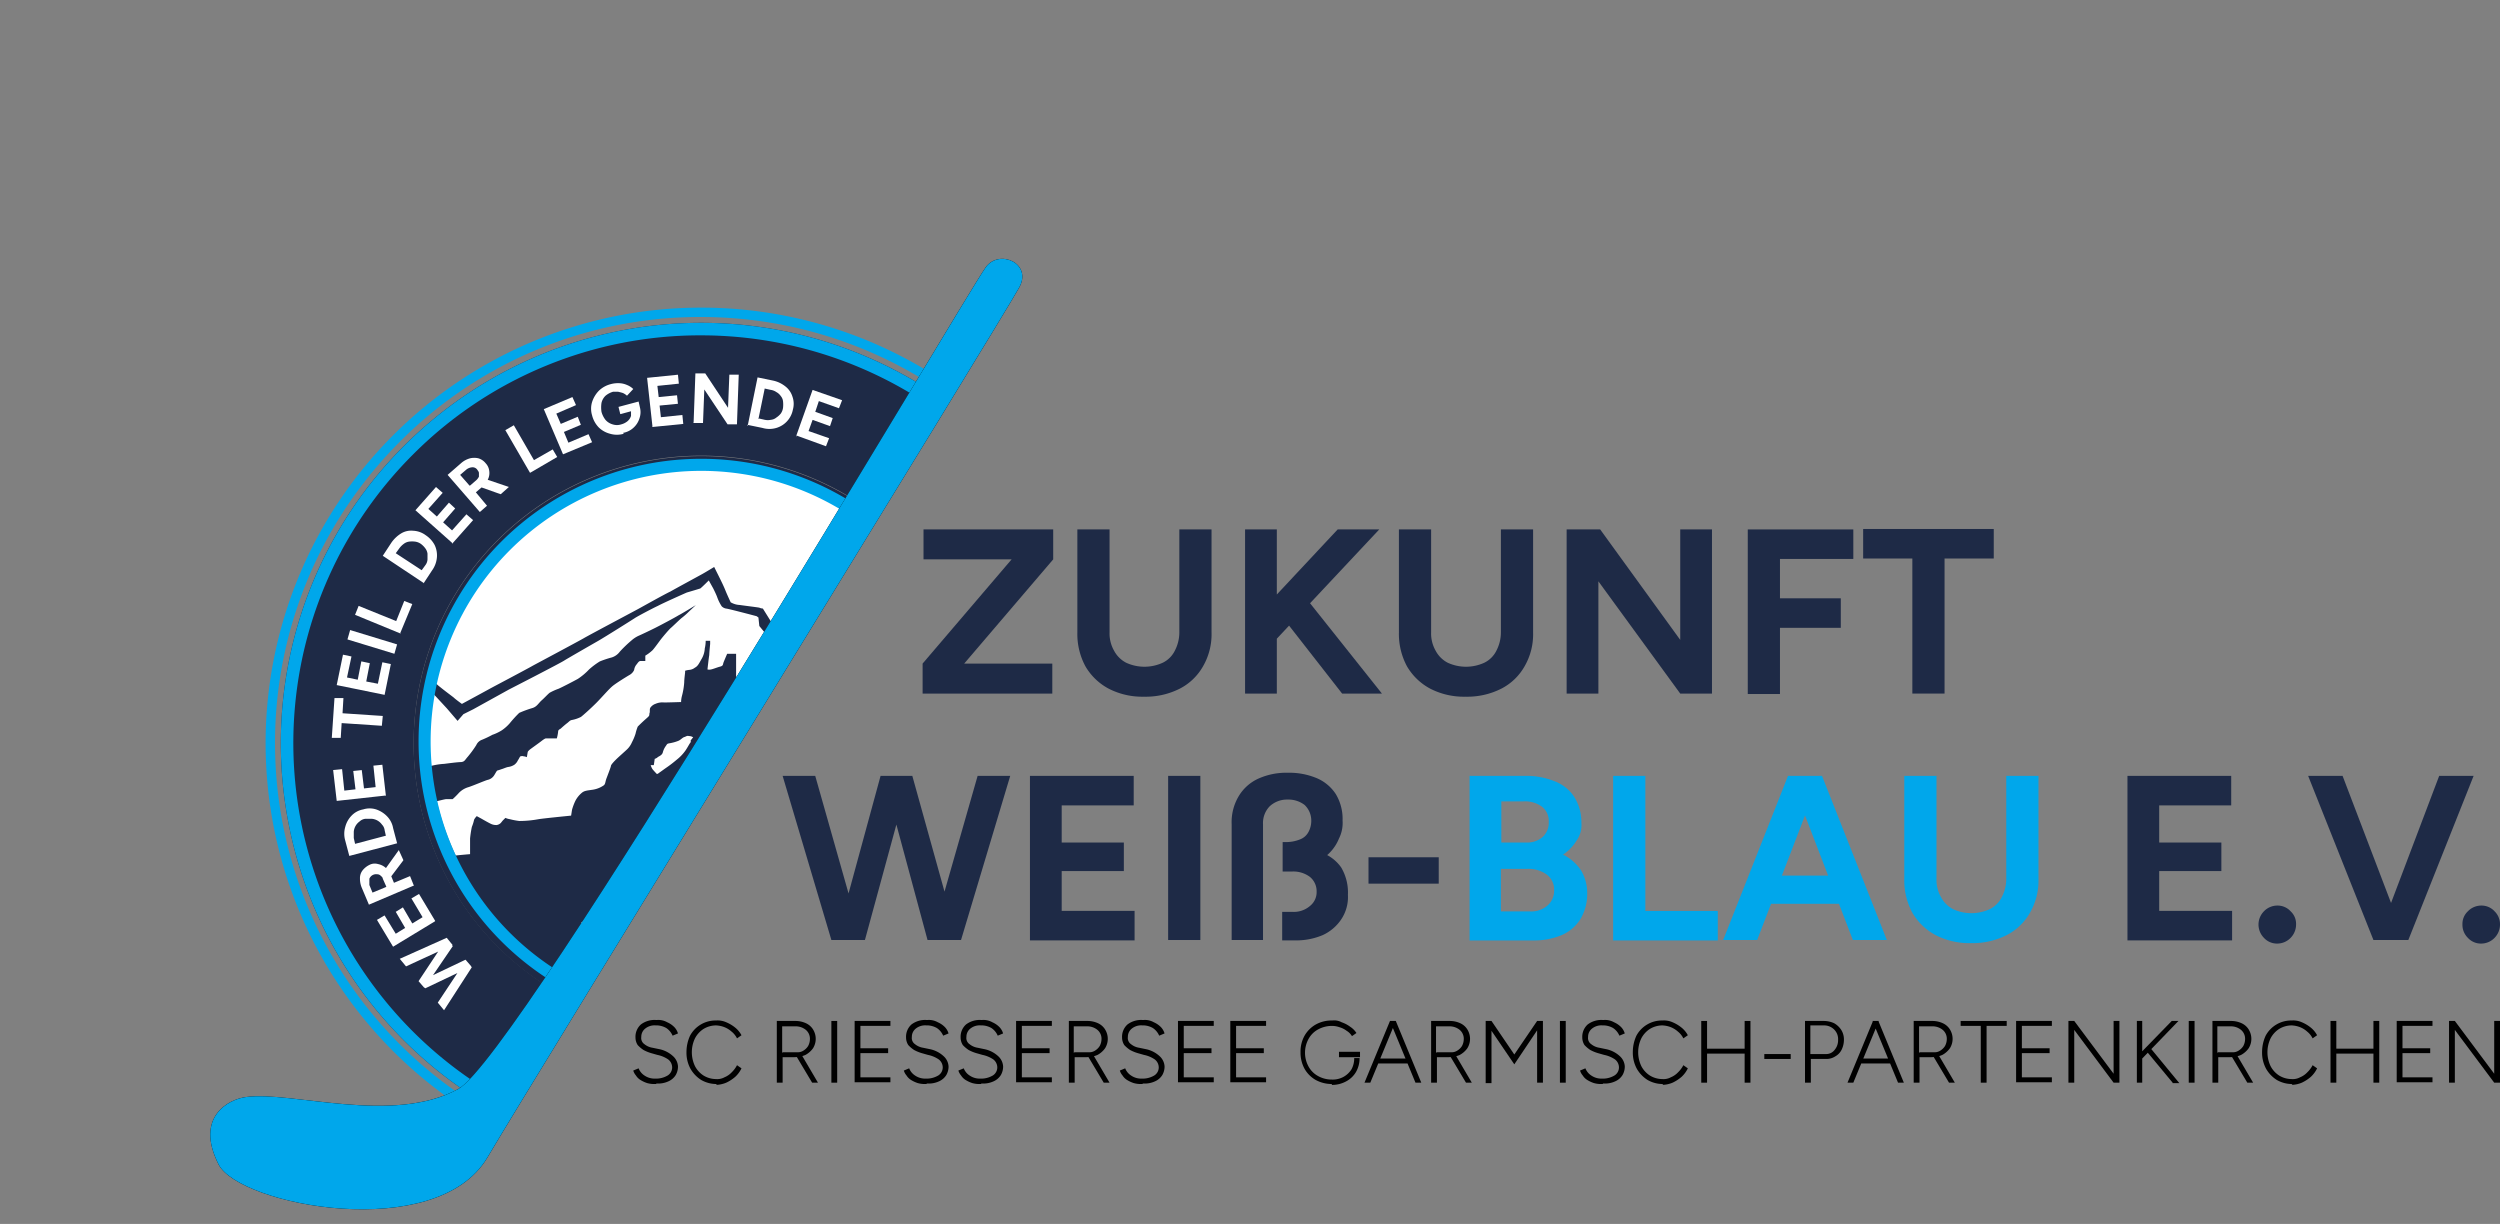 <svg xmlns="http://www.w3.org/2000/svg" xmlns:xlink="http://www.w3.org/1999/xlink" width="191.682" height="93.842" viewBox="0 0 191.682 93.842">
  <rect x="0" y="0" width="191.682" height="93.842" fill="#808080" stroke="none"/>
  <defs>
    <clipPath id="clip-path">
      <rect id="Rechteck_91" data-name="Rechteck 91" width="86.31" height="38.92" transform="matrix(0.528, -0.849, 0.849, 0.528, 0, 73.275)" fill="none"/>
    </clipPath>
  </defs>
  <g id="Logo-Zukunft-Weiß-Blau_Original" transform="translate(36.09 -118.519)">
    <g id="Gruppe_392" data-name="Gruppe 392" transform="translate(-36.09 118.519)" clip-path="url(#clip-path)">
      <g id="Gruppe_391" data-name="Gruppe 391" transform="translate(20.365 23.586)">
        <circle id="Ellipse_20" data-name="Ellipse 20" cx="20.746" cy="20.746" r="20.746" transform="translate(12.585 12.379)" fill="#fff"/>
        <path id="Pfad_1411" data-name="Pfad 1411" d="M56.7,188.02a32.664,32.664,0,1,1-23.112,9.567A32.445,32.445,0,0,1,56.7,188.02m0-.72a33.4,33.4,0,1,0,33.4,33.4,33.4,33.4,0,0,0-33.4-33.4Z" transform="translate(-23.3 -187.3)" fill="#00a7eb"/>
        <path id="Pfad_1412" data-name="Pfad 1412" d="M58.933,190.7a32.233,32.233,0,1,0,32.233,32.233A32.24,32.24,0,0,0,58.933,190.7h0Zm0,54.282a22.049,22.049,0,1,1,22.049-22.049A22.054,22.054,0,0,1,58.933,244.982Z" transform="translate(-25.534 -189.534)" fill="#1e2a46"/>
        <path id="Pfad_1413" data-name="Pfad 1413" d="M58.933,191.66a31.259,31.259,0,1,1-22.118,9.156,31.072,31.072,0,0,1,22.118-9.156m0-.96a32.233,32.233,0,1,0,32.233,32.233A32.24,32.24,0,0,0,58.933,190.7h0Z" transform="translate(-25.534 -189.534)" fill="#00a7eb"/>
        <path id="Pfad_1414" data-name="Pfad 1414" d="M99.092,238.16a21.465,21.465,0,0,1,.446,4.218L99.195,242l-.1-1.543s-.549-.926-.617-.994a3.994,3.994,0,0,1-.274-.446.941.941,0,0,0-.24.137c-.069.069-.343.24-.411.309a1.6,1.6,0,0,0-.171.343c0,.1-.069.617-.069.617l-.72.1-.069,2.092-.069.171a1.3,1.3,0,0,0-.171.274c-.034.1-.069.171,0,.274s.206.137.274.274c.069.1.24.274.24.411s-.137.274-.137.343.1.1.069.171q0,.069-.137.171c-.1.1-.171.24-.24.274h-.583a4.322,4.322,0,0,0-.514-.686,3.733,3.733,0,0,0-.789-.48,2.46,2.46,0,0,1-.48-.171.7.7,0,0,1-.171-.171v-.343a3.788,3.788,0,0,0-.446-.24,1.163,1.163,0,0,0-.48-.171.262.262,0,0,1-.171-.069v-.377c-.034,0-.48-.171-.48-.171v2.332s.514.446.686.617.343.274.343.343a.677.677,0,0,1,0,.377c-.034.171,0,.274-.1.377l-.171.171v.48c-.034,0-.034.1-.171.1s-1.3.069-1.3.069-.1-.857-.137-1.029c0-.206-.034-.343-.137-.411-.069-.1-.377-.652-.377-.652l-.137-.206h-.137a.874.874,0,0,0,.069.446c.1.24.274.583.343.72a1.121,1.121,0,0,1,.1.652,4.273,4.273,0,0,1-.274,1.2,6.547,6.547,0,0,1-.686,1.3,2.929,2.929,0,0,1-.514.446h-2.64a1.69,1.69,0,0,0-.137-.309.313.313,0,0,0-.274-.1.941.941,0,0,0-.411.069c-.1.034-.411.171-.549.24a.926.926,0,0,1-.411.034s-.274-.789-.274-.857.206-.309.206-.309.686-.343.857-.446a1.182,1.182,0,0,0,.411-.411,5.042,5.042,0,0,1,.446-.583,1.4,1.4,0,0,1,.24-.069l.686-.823.617-.652.1-.1s-.171-.72-.24-1.029c-.069-.343-.24-.926-.24-1.1s-.069-.48,0-.583a1.142,1.142,0,0,1,.206-.343,1.3,1.3,0,0,0,.343-.309,2.4,2.4,0,0,0,.137-.926,6.614,6.614,0,0,0-.034-.857,4.908,4.908,0,0,0-.171-.617.408.408,0,0,1-.069-.206l-.48.1a.422.422,0,0,0-.069.171v.377h.309s.069,0,.069.171a1.327,1.327,0,0,1-.1.549c-.1.309-.24.754-.274.892a1.808,1.808,0,0,1-.171.514c-.069.171-.137.309-.24.343s-.309.1-.446.137a.973.973,0,0,1-.446-.137A2.07,2.07,0,0,1,86.3,242a4.845,4.845,0,0,1-.137-.857s-.069-.583-.069-.72-.034-.343-.1-.343a1.344,1.344,0,0,1-.309-.137s-.069,0-.069-.171v-.48a1.672,1.672,0,0,0-.377-.274c-.206-.1-.514-.24-.514-.24s-.137-.652-.206-.857a3.458,3.458,0,0,0-.309-.617.273.273,0,0,0-.274-.206c-.1,0-.377-.069-.549-.069a.58.58,0,0,0-.309.069,1.492,1.492,0,0,0-.24.206c0,.034-.034.549-.034.549a8.122,8.122,0,0,1-.069,1.2c-.034.206,0,.343-.171.411a2.6,2.6,0,0,1-.377.137,3.181,3.181,0,0,1-.343.171h-.206s-.171-.686-.24-.994a11.135,11.135,0,0,1-.274-1.475v-1.646h-.686s-.206.48-.274.652,0,.274-.309.343c-.24.069-.48.171-.652.206a.581.581,0,0,1-.274,0s.1-.926.137-1.1c0-.171.069-.857.069-.857v-.24h-.343a2.591,2.591,0,0,1-.069.583,1.787,1.787,0,0,1-.274.857c-.171.309-.274.514-.48.617a.814.814,0,0,1-.411.171,1.4,1.4,0,0,0-.343.069v.1c0,.069-.069.549-.069.789a5.371,5.371,0,0,1-.171,1.029,1.98,1.98,0,0,0-.069.48s-.994.034-1.3.034a1.308,1.308,0,0,0-.652.1.811.811,0,0,0-.411.309c-.069.137,0,.309-.069.446,0,.171,0,.171-.274.411s-.549.514-.617.583a3.538,3.538,0,0,0-.171.549,3.889,3.889,0,0,1-.274.652,1.657,1.657,0,0,1-.343.514c-.171.171-.652.583-.892.823s-.377.411-.377.48-.24.686-.343.96-.069.446-.24.549a2.012,2.012,0,0,1-.789.309c-.446.069-.652.069-.857.24a1.973,1.973,0,0,0-.514.652,4.237,4.237,0,0,0-.24.652l-.069.446s-2.092.206-2.5.274a8.119,8.119,0,0,1-1.475.137,5.43,5.43,0,0,1-.72-.137,1.39,1.39,0,0,1-.343-.1l-.206.206-.137.171a.546.546,0,0,1-.343.171.954.954,0,0,1-.446-.1c-.274-.137-.686-.377-.686-.377l-.377-.206a1.093,1.093,0,0,0-.206.274,3.1,3.1,0,0,1-.171.549,8.01,8.01,0,0,0-.137.892v1.2s-1.2.1-1.337.137h-.137a19.727,19.727,0,0,1-1.406-4.149c.069,0,.171-.034.206-.034.137,0,.583-.137.823-.171h.514a6.229,6.229,0,0,0,.48-.48,1.671,1.671,0,0,1,.754-.446c.411-.137,1.2-.48,1.44-.549a.789.789,0,0,0,.48-.309c.1-.137.206-.377.274-.411a3.161,3.161,0,0,0,.309-.1c.137-.034.343-.137.514-.171a1.152,1.152,0,0,0,.48-.171.871.871,0,0,0,.274-.343c.1-.137.137-.274.206-.309.069,0,.1-.034.206,0a1,1,0,0,1,.274.069l.069-.411a.948.948,0,0,1,.206-.206c.137-.1.617-.446.754-.549s.343-.274.446-.274h.823a3.289,3.289,0,0,0,.1-.514c0-.137.1-.171.206-.24.069-.069.343-.309.48-.411s.206-.206.343-.24a2.544,2.544,0,0,0,.72-.24c.137-.1.72-.617,1.166-1.063s.994-1.1,1.3-1.337,1.029-.686,1.269-.823a.82.82,0,0,0,.343-.377.83.83,0,0,1,.206-.446c.1-.137.171-.24.274-.24h.377v-.412a3.167,3.167,0,0,0,.549-.411c.137-.137.549-.72.686-.892s.48-.583.686-.789c.206-.171.686-.652.857-.789a5.725,5.725,0,0,0,.583-.514l.514-.48s-1.063.652-1.337.789c-.274.171-1.372.754-1.783.96s-1.063.514-1.3.617a2.22,2.22,0,0,0-.514.343,9.634,9.634,0,0,0-.892.857,1.236,1.236,0,0,1-.617.446,7.292,7.292,0,0,0-.926.309,5.7,5.7,0,0,0-.823.617,4.731,4.731,0,0,1-.857.72c-.309.171-1.166.617-1.475.754a4.435,4.435,0,0,0-.686.309c-.171.137-.411.411-.652.617-.24.24-.343.446-.652.549a8.423,8.423,0,0,0-1.029.377,9,9,0,0,0-.72.789,3.205,3.205,0,0,1-.617.549,3.436,3.436,0,0,1-.72.343,7.852,7.852,0,0,1-.789.377.761.761,0,0,0-.446.411,8.033,8.033,0,0,1-.652.892c-.24.274-.24.377-.514.411-.274,0-.994.1-1.3.137a5,5,0,0,0-.754.1,2.623,2.623,0,0,0-.549.171h0q-.1-1.08-.1-2.16a19.437,19.437,0,0,1,.343-3.738l1.269,1.372.823.96.446-.514.754-.377L63.7,238.4s4.012-2.057,4.252-2.229c.274-.171,2.126-1.234,2.606-1.509s2.606-1.612,2.812-1.749,1.372-.754,1.749-.926c.377-.206,1.989-.926,2.229-1.029.24-.069.926-.274,1.029-.309.069-.034.652-.617.652-.617l.343.617s.24.48.309.686a3.162,3.162,0,0,0,.343.686.64.64,0,0,0,.343.171c.137,0,2.332.583,2.332.583l.137.1.069.652.309.377,1.509,1.852a5.211,5.211,0,0,1,.754.274c.069.069.171.069.206.171s.171.583.274.617a7.783,7.783,0,0,0,1.269,0h1.1l.514.549.96.069a3.549,3.549,0,0,1,.411.1c.069.034.72.377,1.063.549a13.69,13.69,0,0,1,1.372.789,1.5,1.5,0,0,1,.274.343,5.245,5.245,0,0,0,.446.446h.72l.069-.48.652-.48h.857l1.372-1.886,1.406.72.754.377v.24Zm-.206-.892h-.1c-.034-.034-.069-.034-.1-.069a5.6,5.6,0,0,1-1.063-.583c-.274-.171-1.1-.617-1.1-.617l-.686,1.886H94.429l-.549.549a.583.583,0,0,1-.343.206,2.688,2.688,0,0,1-.617-.274l-2.3-1.166-2.3-1.1-1.783.1s-.137-.274-.171-.377c-.069-.1-.514-.617-.514-.617l-.994-.343-.549-.857-1.132-1.817a.824.824,0,0,1-.274-.069c-.171-.034-1.029-.137-1.509-.206a1.51,1.51,0,0,1-.686-.206s-.274-.583-.411-.926-.343-.754-.514-1.1L79.443,229s-.617.377-.926.549-2.023,1.1-2.435,1.337c-.446.206-2.092,1.132-2.469,1.337s-3.738,1.989-4.149,2.229-3.5,1.886-3.943,2.126c-.411.24-3.018,1.612-3.326,1.783S60.1,239.5,60.1,239.5s-.48-.343-.617-.48c-.171-.137-.686-.514-1.063-.823-.137-.1-.274-.24-.411-.343A21.109,21.109,0,0,1,93.5,227.633c3.978,3.978,4.595,6.035,5.521,9.636M77.66,242.412c-.137.171-.206.343-.411.652a3.373,3.373,0,0,1-.686.72,9.5,9.5,0,0,1-.857.652c-.24.171-.377.274-.48.343a.5.5,0,0,1-.171.1s-.206-.206-.343-.377a1.264,1.264,0,0,1-.137-.309h.24l.069-.48a.579.579,0,0,0,.24-.137c.1-.069.309-.137.377-.343a1.439,1.439,0,0,1,.24-.514c.1-.137.069-.171.309-.206a3.247,3.247,0,0,0,.617-.171c.206-.069.343-.274.514-.309.171-.069.171-.1.343-.069a.573.573,0,0,1,.309.1,1.549,1.549,0,0,0-.206.274m-8.4,13.956s1.68-1.577,1.886-1.817.377-.446.583-.72c.171-.274.377-.48.377-.652v-.343a1.236,1.236,0,0,1,.171-.892A4.552,4.552,0,0,1,73,250.71a4.566,4.566,0,0,1,1.1-.514,2.294,2.294,0,0,0,.823-.377.515.515,0,0,0,.24-.309,1.239,1.239,0,0,1,.137-.651c.137-.206.549-.892.789-1.2s.686-1.1.789-1.234.274-.377.274-.377l.686.069a1.226,1.226,0,0,1-.206.617,6.972,6.972,0,0,0-.377.789,3.26,3.26,0,0,1-.206.617c-.034.1-.069.171,0,.274,0,.1.1.137.069.24a.653.653,0,0,1-.171.343,1.558,1.558,0,0,0-.377.583,1.122,1.122,0,0,0-.069.652c.069.171.274.377.274.514a.7.7,0,0,1-.171.549c-.137.137-.24.171-.206.309,0,.137.1.206.171.377a1.041,1.041,0,0,1,.1.377,1.082,1.082,0,0,1-.069.274c-.1.343-.206.617-.24.789,0,.171,0,.617-.1.72-.069.137,0,.24-.171.206-.137,0-.686-.171-.892-.206a5.991,5.991,0,0,0-.823-.1,1.832,1.832,0,0,0-.617.171,7.582,7.582,0,0,0-.823.652c-.446.343-.754.617-1.166.96a6.327,6.327,0,0,0-.892.754,2.584,2.584,0,0,0-.206.446c-.069.171-.514.137-.514.137s-.514-.583-.617-.652a.389.389,0,0,1-.137-.206m10.253-14.265a4.648,4.648,0,0,0,.892-.343,3.8,3.8,0,0,0,.72-.549,6.116,6.116,0,0,1,.48-.48s.171.1.377.206.446.171.514.309a1.344,1.344,0,0,1,.171.446c0,.24.069.411.069.652v1.543c-.034.24-.034.994-.034.994s-.583.069-.72.1c-.171,0-.24.1-.343.206-.069.1-.1.343-.343.411s-.309,0-.48-.171a5.08,5.08,0,0,1-.823-1.372,7.835,7.835,0,0,1-.446-1.406v-.549m7.2,11.487c-.137.069-.686.309-.857.377a1.982,1.982,0,0,1-.48.171,2.508,2.508,0,0,1-.754.1,1.514,1.514,0,0,1-.583-.069.653.653,0,0,1-.377-.24l-.206-.411-.1-.274v-.069H84.69c.137,0,.24-.137.343-.206a2.185,2.185,0,0,1,.48-.274c.137,0,.24-.069.309,0,.069.1.1.171.24.206a.84.84,0,0,0,.411.137h.48a2.859,2.859,0,0,1,.137.411c0,.069,0,.1-.137.171m-4.869,4.389s.274-.48.377-.652a5.071,5.071,0,0,1,.274-.446c.1-.137.206-.24.309-.24h.206v-.652a1.714,1.714,0,0,1,.034-.377h.789a2.288,2.288,0,0,0,.1-.24.363.363,0,0,1,.24-.206,2.248,2.248,0,0,1,.48,0,.369.369,0,0,0,.274-.069,1.542,1.542,0,0,0,.48-.377,2.644,2.644,0,0,1,.446-.309c.1-.034.171-.1.343,0,.171.069.583.24.583.24v.137a2.712,2.712,0,0,0-.274.377,10.3,10.3,0,0,0-.377.994,7.377,7.377,0,0,0-.206.994c0,.171-.034.446-.034.446s-.583.206-.926.309-.686.24-.96.309a7.934,7.934,0,0,0-.754.274c-.137,0-.206.137-.274,0-.069-.1-.1-.309-.206-.343s-.24-.137-.343-.137h-.411a.435.435,0,0,1-.206-.069m9.67-7.715s.206-.377.309-.583a1.662,1.662,0,0,1,.309-.446c.1-.069.171-.171.274-.171s.137-.1.137-.274-.034-.652-.034-.652h.754a3.012,3.012,0,0,1,.24-.446,1.09,1.09,0,0,1,.48-.069c.137,0,.171.069.343-.034s.686-.549.823-.617a.445.445,0,0,1,.343-.069c.069.034.377.171.446.206a.422.422,0,0,1,.171.069s-.137.309-.274.583a5.694,5.694,0,0,0-.411,1.132c-.034.274-.137.686-.137.823a.257.257,0,0,1-.1.206l-.72.24-1.475.48s-.309.137-.377.1c-.069,0-.069-.171-.171-.274a.64.64,0,0,0-.343-.171c-.206,0-.514-.034-.514-.034v-.1l-.069.1Zm8.778-7.647A22.049,22.049,0,1,0,78.449,264.6,22.054,22.054,0,0,0,100.5,242.549" transform="translate(-45.05 -209.115)" fill="#1e2a46"/>
        <path id="Pfad_1415" data-name="Pfad 1415" d="M79.172,222.026a20.746,20.746,0,1,1-20.746,20.746,20.752,20.752,0,0,1,20.746-20.746m0-.926a21.672,21.672,0,1,0,21.672,21.672A21.674,21.674,0,0,0,79.172,221.1Z" transform="translate(-45.773 -209.51)" fill="#00a7eb"/>
        <g id="Gruppe_390" data-name="Gruppe 390" transform="translate(5.075 5.041)">
          <path id="Pfad_1416" data-name="Pfad 1416" d="M57.346,328.749l-3.566,1.646-.48-.583,3.6-1.612.446.549Zm.034.069-2.195,3.223-.446-.514,2.16-3.258.446.549h0Zm1.406,1.577-3.532,1.68-.446-.514,3.532-1.68Zm.034.069-2.126,3.292-.48-.583,2.16-3.258Z" transform="translate(-48.088 -284.925)" fill="#fff"/>
          <path id="Pfad_1417" data-name="Pfad 1417" d="M52.658,320.492l-3.223,1.955L48.2,320.389l.583-.343.857,1.406.72-.446-.72-1.234.549-.343.72,1.234.789-.48-.857-1.44.583-.343,1.234,2.057h0Z" transform="translate(-44.737 -278.486)" fill="#fff"/>
          <path id="Pfad_1418" data-name="Pfad 1418" d="M48.549,311.309l-3.463,1.474-.549-1.3a1.791,1.791,0,0,1-.137-.72.957.957,0,0,1,.206-.617,1.518,1.518,0,0,1,.514-.411.871.871,0,0,1,.652-.069,1.305,1.305,0,0,1,.583.274,1.49,1.49,0,0,1,.411.583l.24.583,1.234-.514.274.686h0Zm-2.126.1-.274-.617c0-.1-.1-.171-.171-.24a.389.389,0,0,0-.274-.1.551.551,0,0,0-.583.343v.48l.24.583.994-.411h0Zm1.3-2.023-1.063,1.406-.583-.377,1.3-1.817.343.754h0Z" transform="translate(-42.24 -272.046)" fill="#fff"/>
          <path id="Pfad_1419" data-name="Pfad 1419" d="M44.9,301.958l-3.635.96-.309-1.166a1.868,1.868,0,0,1,0-1.063,1.925,1.925,0,0,1,.48-.857,1.621,1.621,0,0,1,.892-.48,1.64,1.64,0,0,1,.994,0,2.084,2.084,0,0,1,.823.514,1.722,1.722,0,0,1,.48.926l.309,1.166Zm-.823-.549-.1-.446a.765.765,0,0,0-.206-.446,1.077,1.077,0,0,0-.789-.446H42.5a.765.765,0,0,0-.446.206,1.077,1.077,0,0,0-.446.789v.48l.1.446,2.332-.617h.034Z" transform="translate(-39.923 -265.919)" fill="#fff"/>
          <path id="Pfad_1420" data-name="Pfad 1420" d="M42.412,291.866l-3.738.411-.274-2.366.686-.069.171,1.646.857-.1-.171-1.406.652-.069.171,1.406.892-.1-.171-1.646.686-.069.274,2.4h0Z" transform="translate(-38.297 -259.496)" fill="#fff"/>
          <path id="Pfad_1421" data-name="Pfad 1421" d="M41.941,276.726l-3.086-.206-.069,1.132H38.1c0-.034.206-3.052.206-3.052h.686c0,.034-.069,1.166-.069,1.166l3.086.206-.069.72h0Z" transform="translate(-38.1 -249.705)" fill="#fff"/>
          <path id="Pfad_1422" data-name="Pfad 1422" d="M42.9,267.986l-3.7-.754.48-2.332.652.137-.343,1.612.823.171.274-1.406.652.137-.274,1.406.892.171.343-1.646.652.137-.48,2.366h0Z" transform="translate(-38.823 -243.331)" fill="#fff"/>
          <path id="Pfad_1423" data-name="Pfad 1423" d="M45.2,261.217l-3.6-1.1.206-.72,3.6,1.1Z" transform="translate(-40.4 -239.717)" fill="#fff"/>
          <path id="Pfad_1424" data-name="Pfad 1424" d="M46.8,255.4l-3.5-1.44.274-.686,2.88,1.166.617-1.543.617.24-.926,2.229H46.8Z" transform="translate(-41.517 -235.446)" fill="#fff"/>
          <path id="Pfad_1425" data-name="Pfad 1425" d="M52.655,241.2,49.5,239.1l.652-.994a2.5,2.5,0,0,1,.754-.72,1.479,1.479,0,0,1,.926-.206,1.725,1.725,0,0,1,.96.343,2.062,2.062,0,0,1,.686.754,1.847,1.847,0,0,1,.171.96,1.991,1.991,0,0,1-.377.994l-.652.994h0Zm-.171-.994.274-.377a.807.807,0,0,0,.171-.446v-.446a.88.88,0,0,0-.171-.411,1.617,1.617,0,0,0-.343-.343,1.011,1.011,0,0,0-.446-.171,1.931,1.931,0,0,0-.446,0,.88.88,0,0,0-.411.171,1.617,1.617,0,0,0-.343.343l-.274.377Z" transform="translate(-45.591 -225.113)" fill="#fff"/>
          <path id="Pfad_1426" data-name="Pfad 1426" d="M59.612,231.686l-2.812-2.5,1.577-1.783.514.446-1.1,1.234.652.583.926-1.063.48.446-.926,1.063.686.617,1.1-1.234.514.446-1.612,1.817Z" transform="translate(-50.388 -218.69)" fill="#fff"/>
          <path id="Pfad_1427" data-name="Pfad 1427" d="M66.469,225.039,64,222.193l1.063-.926a1.708,1.708,0,0,1,.652-.343,1.393,1.393,0,0,1,.652,0,1.137,1.137,0,0,1,.549.377,1.023,1.023,0,0,1,.274.583,1.1,1.1,0,0,1-.1.652,1.768,1.768,0,0,1-.446.583l-.48.411.857,1.029-.549.48Zm-.754-2.023.514-.446a1.041,1.041,0,0,0,.171-.24v-.274c0-.1-.069-.171-.137-.274a.437.437,0,0,0-.377-.171.807.807,0,0,0-.446.171l-.48.411.72.823Zm2.332.652-1.646-.583.171-.686,2.126.72-.617.549h0Z" transform="translate(-55.119 -214.409)" fill="#fff"/>
          <path id="Pfad_1428" data-name="Pfad 1428" d="M78.786,217.235,76.9,213.977l.652-.377,1.543,2.675,1.44-.823.343.583-2.057,1.2h0Z" transform="translate(-63.595 -209.622)" fill="#fff"/>
          <path id="Pfad_1429" data-name="Pfad 1429" d="M86.975,211.689,85.5,208.226l2.195-.926.274.617-1.509.652.343.789,1.3-.549.24.617-1.3.549.343.823,1.543-.652.274.617Z" transform="translate(-69.246 -205.483)" fill="#fff"/>
          <path id="Pfad_1430" data-name="Pfad 1430" d="M98.587,208.075a1.868,1.868,0,0,1-1.063,0,1.925,1.925,0,0,1-.857-.48,2.037,2.037,0,0,1-.514-.926,1.749,1.749,0,0,1,0-1.029,2.207,2.207,0,0,1,.514-.857,2.037,2.037,0,0,1,.926-.514,2.11,2.11,0,0,1,.652-.069,1.616,1.616,0,0,1,.583.137,1.438,1.438,0,0,1,.48.309l-.48.514a1.2,1.2,0,0,0-.309-.206c-.1-.034-.24-.069-.377-.1h-.377a1.58,1.58,0,0,0-.583.309,1.094,1.094,0,0,0-.309.549,2.3,2.3,0,0,0,0,.686,1.741,1.741,0,0,0,.309.617,1.152,1.152,0,0,0,.549.343,1.057,1.057,0,0,0,.652,0,1.267,1.267,0,0,0,.48-.24.874.874,0,0,0,.274-.411v-.48l.652-.274a1.423,1.423,0,0,1,0,.926,1.594,1.594,0,0,1-.446.72,1.564,1.564,0,0,1-.823.411Zm-.274-1.509-.137-.549,1.543-.411.1.446-.343.206-1.132.309h0Z" transform="translate(-76.195 -203.446)" fill="#fff"/>
          <path id="Pfad_1431" data-name="Pfad 1431" d="M109.012,206.278l-.412-3.738,2.366-.24.069.686-1.646.171.1.857,1.406-.137.069.652-1.406.137.1.892,1.646-.171.069.686-2.4.24h0Z" transform="translate(-84.425 -202.197)" fill="#fff"/>
          <path id="Pfad_1432" data-name="Pfad 1432" d="M118.934,205.772l.137-3.772h.754l1.749,2.64.1-2.538h.72l-.137,3.806h-.72l-1.783-2.675-.1,2.572H118.9Z" transform="translate(-91.193 -202)" fill="#fff"/>
          <path id="Pfad_1433" data-name="Pfad 1433" d="M131.034,206.6l.754-3.7,1.166.24a2.256,2.256,0,0,1,.96.446,1.579,1.579,0,0,1,.549.789,1.634,1.634,0,0,1,.034.994,1.816,1.816,0,0,1-1.269,1.406,1.868,1.868,0,0,1-1.063,0l-1.166-.24v.069Zm.857-.549.446.1a1.131,1.131,0,0,0,.48,0,.753.753,0,0,0,.411-.171,1.475,1.475,0,0,0,.343-.309,1.011,1.011,0,0,0,.171-.446,2.246,2.246,0,0,0,0-.48.753.753,0,0,0-.171-.411.973.973,0,0,0-.343-.309,1.01,1.01,0,0,0-.446-.171l-.446-.1-.48,2.332h.034Z" transform="translate(-99.144 -202.591)" fill="#fff"/>
          <path id="Pfad_1434" data-name="Pfad 1434" d="M141.9,209.266l1.269-3.566,2.263.789-.24.617-1.543-.549-.274.823,1.337.48-.206.617-1.337-.48-.309.857,1.577.549-.24.617-2.263-.823v.069Z" transform="translate(-106.306 -204.431)" fill="#fff"/>
        </g>
      </g>
    </g>
    <g id="Gruppe_393" data-name="Gruppe 393" transform="translate(-19.968 138.365)">
      <path id="Pfad_1435" data-name="Pfad 1435" d="M29.949,240.04c4.595-2.538,38.509-60.249,40.429-62.992,1.029-1.44,3.6-.309,2.572,1.543-1.406,2.572-37.171,60.592-40.772,66.7-3.909,6.618-19,3.669-20.609.549-1.852-3.635.754-5.006,2.092-5.178C17.158,240.178,24.908,242.818,29.949,240.04Z" transform="translate(-10.926 -176.395)"/>
      <path id="Pfad_1436" data-name="Pfad 1436" d="M29.949,240.04c4.595-2.538,38.509-60.249,40.429-62.992,1.029-1.44,3.6-.309,2.572,1.543-1.406,2.572-37.171,60.592-40.772,66.7-3.909,6.618-19,3.669-20.609.549-1.852-3.635.754-5.006,2.092-5.178C17.158,240.178,24.908,242.818,29.949,240.04Z" transform="translate(-10.926 -176.395)" fill="#00a7eb"/>
    </g>
    <g id="Gruppe_394" data-name="Gruppe 394" transform="translate(12.463 196.73)">
      <path id="Pfad_1437" data-name="Pfad 1437" d="M107.249,351.5a2.011,2.011,0,0,1-.686-.069,2.363,2.363,0,0,1-.514-.24,1.089,1.089,0,0,1-.343-.343,1.03,1.03,0,0,1-.206-.377l.411-.171a1.139,1.139,0,0,0,.446.549,1.367,1.367,0,0,0,.823.24,1.74,1.74,0,0,0,.96-.24.727.727,0,0,0,.343-.617.779.779,0,0,0-.309-.617,2.288,2.288,0,0,0-.823-.343l-.48-.137a2.968,2.968,0,0,1-.583-.24,2.361,2.361,0,0,1-.446-.377,1.063,1.063,0,0,1-.171-.583,1.268,1.268,0,0,1,.411-.994,1.731,1.731,0,0,1,1.2-.343,1.384,1.384,0,0,1,.823.171,1.715,1.715,0,0,1,.549.377,1.152,1.152,0,0,1,.274.48l-.411.171a1.34,1.34,0,0,0-.48-.583,1.542,1.542,0,0,0-.823-.206,1.143,1.143,0,0,0-.789.24.8.8,0,0,0-.309.651.566.566,0,0,0,.24.549,1.292,1.292,0,0,0,.617.274l.48.1a2.206,2.206,0,0,1,1.1.549,1.141,1.141,0,0,1,.377.789,1.313,1.313,0,0,1-.171.652,1.247,1.247,0,0,1-.549.48,1.865,1.865,0,0,1-.926.172h0Z" transform="translate(-105.5 -346.6)"/>
      <path id="Pfad_1438" data-name="Pfad 1438" d="M119.732,351.569a2.317,2.317,0,0,1-1.2-.309,2.464,2.464,0,0,1-.823-.857,2.574,2.574,0,0,1-.309-1.269,3,3,0,0,1,.274-1.269,2.216,2.216,0,0,1,1.989-1.166,1.627,1.627,0,0,1,.789.137,2.8,2.8,0,0,1,.686.411,1.894,1.894,0,0,1,.48.583l-.343.24a1.518,1.518,0,0,0-.411-.514,1.842,1.842,0,0,0-.549-.343,2.005,2.005,0,0,0-.652-.137,1.843,1.843,0,0,0-.96.274,1.9,1.9,0,0,0-.652.72,2.474,2.474,0,0,0,0,2.126,1.9,1.9,0,0,0,.652.72,1.843,1.843,0,0,0,.96.274,1.152,1.152,0,0,0,.652-.137,1.566,1.566,0,0,0,.549-.377,2.092,2.092,0,0,0,.411-.549l.343.24a2.133,2.133,0,0,1-.48.652,2.941,2.941,0,0,1-.686.446,2.178,2.178,0,0,1-.789.171Z" transform="translate(-113.319 -346.666)"/>
      <path id="Pfad_1439" data-name="Pfad 1439" d="M137.6,351.532V346.8h1.44a1.905,1.905,0,0,1,.789.171,1.247,1.247,0,0,1,.549.48,1.363,1.363,0,0,1,0,1.44,1.707,1.707,0,0,1-.583.514,2.072,2.072,0,0,1-.823.171h-.926v1.955H137.6Zm.446-2.332h1.132a.787.787,0,0,0,.48-.137,1.09,1.09,0,0,0,.343-.343,1.136,1.136,0,0,0,.137-.514.886.886,0,0,0-.309-.72,1.223,1.223,0,0,0-.789-.274h-1.029v2.023h.034Zm2.263,2.332-1.166-1.955.343-.206,1.269,2.16h-.48Z" transform="translate(-126.593 -346.731)"/>
      <path id="Pfad_1440" data-name="Pfad 1440" d="M149.8,351.532V346.8h.446v4.732Z" transform="translate(-134.609 -346.731)"/>
      <path id="Pfad_1441" data-name="Pfad 1441" d="M155,351.532V346.8h2.743v.377h-2.3v1.715h2.126v.377h-2.126v1.852h2.3v.377H155Z" transform="translate(-138.026 -346.731)"/>
      <path id="Pfad_1442" data-name="Pfad 1442" d="M167.749,351.5a2.011,2.011,0,0,1-.686-.069,2.363,2.363,0,0,1-.514-.24,1.089,1.089,0,0,1-.343-.343,1.03,1.03,0,0,1-.206-.377l.411-.171a1.139,1.139,0,0,0,.446.549,1.367,1.367,0,0,0,.823.24,1.74,1.74,0,0,0,.96-.24.727.727,0,0,0,.343-.617.779.779,0,0,0-.309-.617,2.288,2.288,0,0,0-.823-.343l-.48-.137a2.968,2.968,0,0,1-.583-.24,2.361,2.361,0,0,1-.446-.377,1.063,1.063,0,0,1-.171-.583,1.268,1.268,0,0,1,.411-.994,1.731,1.731,0,0,1,1.2-.343,1.384,1.384,0,0,1,.823.171,1.715,1.715,0,0,1,.549.377,1.152,1.152,0,0,1,.274.48l-.411.171a1.339,1.339,0,0,0-.48-.583,1.543,1.543,0,0,0-.823-.206,1.143,1.143,0,0,0-.789.24.8.8,0,0,0-.309.651.566.566,0,0,0,.24.549,1.292,1.292,0,0,0,.617.274l.48.1a2.206,2.206,0,0,1,1.1.549,1.141,1.141,0,0,1,.377.789,1.313,1.313,0,0,1-.171.652,1.247,1.247,0,0,1-.549.48,1.865,1.865,0,0,1-.926.172h-.034Z" transform="translate(-145.254 -346.6)"/>
      <path id="Pfad_1443" data-name="Pfad 1443" d="M179.949,351.5a2.011,2.011,0,0,1-.686-.069,2.363,2.363,0,0,1-.514-.24,1.089,1.089,0,0,1-.343-.343,1.03,1.03,0,0,1-.206-.377l.411-.171a1.139,1.139,0,0,0,.446.549,1.367,1.367,0,0,0,.823.24,1.74,1.74,0,0,0,.96-.24.727.727,0,0,0,.343-.617.779.779,0,0,0-.309-.617,2.288,2.288,0,0,0-.823-.343l-.48-.137a2.968,2.968,0,0,1-.583-.24,2.361,2.361,0,0,1-.446-.377,1.063,1.063,0,0,1-.171-.583,1.268,1.268,0,0,1,.411-.994,1.731,1.731,0,0,1,1.2-.343,1.384,1.384,0,0,1,.823.171,1.716,1.716,0,0,1,.549.377,1.152,1.152,0,0,1,.274.48l-.411.171a1.339,1.339,0,0,0-.48-.583,1.542,1.542,0,0,0-.823-.206,1.143,1.143,0,0,0-.789.24.8.8,0,0,0-.309.651.566.566,0,0,0,.24.549,1.292,1.292,0,0,0,.617.274l.48.1a2.206,2.206,0,0,1,1.1.549,1.141,1.141,0,0,1,.377.789,1.313,1.313,0,0,1-.171.652,1.247,1.247,0,0,1-.549.48,1.865,1.865,0,0,1-.926.172h-.034Z" transform="translate(-153.271 -346.6)"/>
      <path id="Pfad_1444" data-name="Pfad 1444" d="M191.1,351.532V346.8h2.743v.377h-2.3v1.715h2.126v.377h-2.126v1.852h2.3v.377H191.1Z" transform="translate(-161.747 -346.731)"/>
      <path id="Pfad_1445" data-name="Pfad 1445" d="M202.9,351.532V346.8h1.44a1.905,1.905,0,0,1,.789.171,1.248,1.248,0,0,1,.549.48,1.363,1.363,0,0,1,0,1.44,1.707,1.707,0,0,1-.583.514,2.072,2.072,0,0,1-.823.171h-.926v1.955H202.9Zm.411-2.332h1.132a.787.787,0,0,0,.48-.137,1.09,1.09,0,0,0,.343-.343,1.136,1.136,0,0,0,.137-.514.886.886,0,0,0-.309-.72,1.223,1.223,0,0,0-.789-.274h-1.029v2.023h.034Zm2.263,2.332-1.166-1.955.343-.206,1.269,2.16h-.48Z" transform="translate(-169.501 -346.731)"/>
      <path id="Pfad_1446" data-name="Pfad 1446" d="M216.049,351.5a2.011,2.011,0,0,1-.686-.069,2.364,2.364,0,0,1-.514-.24,1.089,1.089,0,0,1-.343-.343,1.03,1.03,0,0,1-.206-.377l.411-.171a1.139,1.139,0,0,0,.446.549,1.367,1.367,0,0,0,.823.24,1.74,1.74,0,0,0,.96-.24.727.727,0,0,0,.343-.617.779.779,0,0,0-.309-.617,2.289,2.289,0,0,0-.823-.343l-.48-.137a2.967,2.967,0,0,1-.583-.24,2.36,2.36,0,0,1-.446-.377,1.063,1.063,0,0,1-.171-.583,1.268,1.268,0,0,1,.411-.994,1.731,1.731,0,0,1,1.2-.343,1.384,1.384,0,0,1,.823.171,1.715,1.715,0,0,1,.549.377,1.152,1.152,0,0,1,.274.48l-.411.171a1.339,1.339,0,0,0-.48-.583,1.542,1.542,0,0,0-.823-.206,1.143,1.143,0,0,0-.789.24.8.8,0,0,0-.309.651.566.566,0,0,0,.24.549,1.293,1.293,0,0,0,.617.274l.48.1a2.206,2.206,0,0,1,1.1.549,1.141,1.141,0,0,1,.377.789,1.313,1.313,0,0,1-.171.652,1.247,1.247,0,0,1-.549.48,1.865,1.865,0,0,1-.926.172h-.034Z" transform="translate(-176.992 -346.6)"/>
      <path id="Pfad_1447" data-name="Pfad 1447" d="M227.3,351.532V346.8h2.743v.377h-2.3v1.715h2.126v.377h-2.126v1.852h2.3v.377H227.3Z" transform="translate(-185.534 -346.731)"/>
      <path id="Pfad_1448" data-name="Pfad 1448" d="M239,351.532V346.8h2.743v.377h-2.3v1.715h2.126v.377h-2.126v1.852h2.3v.377H239Z" transform="translate(-193.222 -346.731)"/>
      <path id="Pfad_1449" data-name="Pfad 1449" d="M257.135,351.569a2.574,2.574,0,0,1-1.269-.309,2.285,2.285,0,0,1-.857-.857,2.574,2.574,0,0,1-.309-1.269,2.485,2.485,0,0,1,.309-1.269,2.286,2.286,0,0,1,.857-.857,2.484,2.484,0,0,1,1.269-.309,1.2,1.2,0,0,1,.72.137,2.372,2.372,0,0,1,.652.343,1.6,1.6,0,0,1,.48.48l-.343.24a1.182,1.182,0,0,0-.411-.411,1.649,1.649,0,0,0-.549-.274,1.742,1.742,0,0,0-.583-.1,2.227,2.227,0,0,0-1.063.274,1.818,1.818,0,0,0-.72.72,2.2,2.2,0,0,0,0,2.126,1.818,1.818,0,0,0,.72.72,2.128,2.128,0,0,0,1.063.274,1.716,1.716,0,0,0,.892-.206,1.679,1.679,0,0,0,.617-.583,1.761,1.761,0,0,0,.206-.857h.412a2.129,2.129,0,0,1-.274,1.063,1.906,1.906,0,0,1-.754.72,2.262,2.262,0,0,1-1.1.274v-.069Zm.514-2.057V349.1h1.612v.411Z" transform="translate(-203.538 -346.666)"/>
      <path id="Pfad_1450" data-name="Pfad 1450" d="M269,351.532l1.955-4.732h.446l-1.955,4.732Zm.926-1.475v-.377h2.5v.377Zm2.983,1.475-1.955-4.732h.446l1.955,4.732Z" transform="translate(-212.934 -346.731)"/>
      <path id="Pfad_1451" data-name="Pfad 1451" d="M283.9,351.532V346.8h1.44a1.906,1.906,0,0,1,.789.171,1.248,1.248,0,0,1,.549.48,1.363,1.363,0,0,1,0,1.44,1.707,1.707,0,0,1-.583.514,2.072,2.072,0,0,1-.823.171h-.926v1.955Zm.411-2.332h1.132a.787.787,0,0,0,.48-.137,1.09,1.09,0,0,0,.343-.343,1.136,1.136,0,0,0,.137-.514.886.886,0,0,0-.309-.72,1.223,1.223,0,0,0-.789-.274h-1.029v2.023h.034Zm2.263,2.332-1.166-1.955.343-.206,1.269,2.16h-.48Z" transform="translate(-222.725 -346.731)"/>
      <path id="Pfad_1452" data-name="Pfad 1452" d="M296.1,351.532V346.8h.446l1.749,2.572,1.749-2.572h.446v4.732h-.446V347.52l-1.749,2.606-1.749-2.572v4.012H296.1Z" transform="translate(-230.742 -346.731)"/>
      <path id="Pfad_1453" data-name="Pfad 1453" d="M312.7,351.532V346.8h.446v4.732Z" transform="translate(-241.649 -346.731)"/>
      <path id="Pfad_1454" data-name="Pfad 1454" d="M318.949,351.5a2.011,2.011,0,0,1-.686-.069,2.363,2.363,0,0,1-.514-.24,1.089,1.089,0,0,1-.343-.343,1.029,1.029,0,0,1-.206-.377l.411-.171a1.139,1.139,0,0,0,.446.549,1.367,1.367,0,0,0,.823.24,1.739,1.739,0,0,0,.96-.24.727.727,0,0,0,.343-.617.779.779,0,0,0-.309-.617,2.288,2.288,0,0,0-.823-.343l-.48-.137a2.971,2.971,0,0,1-.583-.24,2.361,2.361,0,0,1-.446-.377,1.063,1.063,0,0,1-.171-.583,1.268,1.268,0,0,1,.411-.994,1.731,1.731,0,0,1,1.2-.343,1.384,1.384,0,0,1,.823.171,1.715,1.715,0,0,1,.549.377,1.152,1.152,0,0,1,.274.48l-.411.171a1.34,1.34,0,0,0-.48-.583,1.543,1.543,0,0,0-.823-.206,1.143,1.143,0,0,0-.789.24.8.8,0,0,0-.309.651.566.566,0,0,0,.24.549,1.293,1.293,0,0,0,.617.274l.48.1a2.206,2.206,0,0,1,1.1.549,1.141,1.141,0,0,1,.377.789,1.313,1.313,0,0,1-.171.652,1.247,1.247,0,0,1-.549.48,1.865,1.865,0,0,1-.926.172h-.034Z" transform="translate(-244.606 -346.6)"/>
      <path id="Pfad_1455" data-name="Pfad 1455" d="M331.332,351.569a2.316,2.316,0,0,1-1.2-.309,2.464,2.464,0,0,1-.823-.857,2.574,2.574,0,0,1-.309-1.269,3,3,0,0,1,.274-1.269,2.216,2.216,0,0,1,1.989-1.166,1.627,1.627,0,0,1,.789.137,2.8,2.8,0,0,1,.686.411,1.894,1.894,0,0,1,.48.583l-.343.24a1.519,1.519,0,0,0-.411-.514,1.843,1.843,0,0,0-.549-.343,2.005,2.005,0,0,0-.652-.137,1.843,1.843,0,0,0-.96.274,1.9,1.9,0,0,0-.652.72,2.474,2.474,0,0,0,0,2.126,1.9,1.9,0,0,0,.652.72,1.843,1.843,0,0,0,.96.274,1.152,1.152,0,0,0,.652-.137,1.567,1.567,0,0,0,.549-.377,2.093,2.093,0,0,0,.411-.549l.343.24a2.132,2.132,0,0,1-.48.652,2.94,2.94,0,0,1-.686.446,2.178,2.178,0,0,1-.789.171Z" transform="translate(-252.36 -346.666)"/>
      <path id="Pfad_1456" data-name="Pfad 1456" d="M344.3,351.532V346.8h.446v4.732Zm.446-2.229v-.377h2.88v.377Zm2.88,2.229V346.8h.446v4.732Z" transform="translate(-262.413 -346.731)"/>
      <path id="Pfad_1457" data-name="Pfad 1457" d="M358.4,354.577V354.2h2.023v.377Z" transform="translate(-271.678 -351.594)"/>
      <path id="Pfad_1458" data-name="Pfad 1458" d="M367.5,351.532V346.8h1.44a1.906,1.906,0,0,1,.789.171,1.588,1.588,0,0,1,.549.514,1.382,1.382,0,0,1,.206.754,1.746,1.746,0,0,1-.171.754,1.162,1.162,0,0,1-.48.514,1.237,1.237,0,0,1-.686.206h-1.2v1.817H367.5Zm.411-2.195h1.2a.8.8,0,0,0,.652-.309,1.157,1.157,0,0,0,.274-.789,1.033,1.033,0,0,0-.309-.789,1.086,1.086,0,0,0-.789-.309h-1.029v2.16h0Z" transform="translate(-277.658 -346.731)"/>
      <path id="Pfad_1459" data-name="Pfad 1459" d="M377,351.532l1.955-4.732h.446l-1.955,4.732Zm.926-1.475v-.377h2.5v.377Zm2.949,1.475L378.92,346.8h.446l1.955,4.732Z" transform="translate(-283.9 -346.731)"/>
      <path id="Pfad_1460" data-name="Pfad 1460" d="M391.8,351.532V346.8h1.44a1.906,1.906,0,0,1,.789.171,1.247,1.247,0,0,1,.549.48,1.363,1.363,0,0,1,0,1.44,1.707,1.707,0,0,1-.583.514,2.073,2.073,0,0,1-.823.171h-.926v1.955Zm.446-2.332h1.132a.787.787,0,0,0,.48-.137,1.09,1.09,0,0,0,.343-.343,1.136,1.136,0,0,0,.137-.514.886.886,0,0,0-.309-.72,1.223,1.223,0,0,0-.789-.274h-1.029v2.023h.034Zm2.263,2.332-1.166-1.955.343-.206,1.269,2.16h-.48Z" transform="translate(-293.625 -346.731)"/>
      <path id="Pfad_1461" data-name="Pfad 1461" d="M403.843,351.532v-4.355H402.3V346.8h3.532v.377h-1.543v4.355Z" transform="translate(-300.525 -346.731)"/>
      <path id="Pfad_1462" data-name="Pfad 1462" d="M414.7,351.532V346.8h2.743v.377h-2.3v1.715h2.126v.377h-2.126v1.852h2.3v.377H414.7Z" transform="translate(-308.673 -346.731)"/>
      <path id="Pfad_1463" data-name="Pfad 1463" d="M426.4,351.532V346.8h.446l3.018,4.046V346.8h.446v4.732h-.446l-3.018-4.046v4.046Z" transform="translate(-316.361 -346.731)"/>
      <path id="Pfad_1464" data-name="Pfad 1464" d="M441.7,351.532V346.8h.411v4.732Zm.343-1.783-.274-.274,2.606-2.675h.514l-2.846,2.949Zm2.4,1.783-1.989-2.4.274-.274,2.229,2.709h-.514Z" transform="translate(-326.414 -346.731)"/>
      <path id="Pfad_1465" data-name="Pfad 1465" d="M453.3,351.532V346.8h.446v4.732Z" transform="translate(-334.036 -346.731)"/>
      <path id="Pfad_1466" data-name="Pfad 1466" d="M458.6,351.532V346.8h1.44a1.905,1.905,0,0,1,.789.171,1.248,1.248,0,0,1,.549.48,1.363,1.363,0,0,1,0,1.44,1.707,1.707,0,0,1-.583.514,2.072,2.072,0,0,1-.823.171h-.926v1.955Zm.411-2.332h1.132a.787.787,0,0,0,.48-.137,1.089,1.089,0,0,0,.343-.343,1.136,1.136,0,0,0,.137-.514.886.886,0,0,0-.309-.72,1.223,1.223,0,0,0-.789-.274h-1.029v2.023h.034Zm2.263,2.332-1.166-1.955.343-.206,1.269,2.16h-.48Z" transform="translate(-337.519 -346.731)"/>
      <path id="Pfad_1467" data-name="Pfad 1467" d="M472.032,351.569a2.316,2.316,0,0,1-1.2-.309,2.463,2.463,0,0,1-.823-.857,2.574,2.574,0,0,1-.309-1.269,3,3,0,0,1,.274-1.269,2.216,2.216,0,0,1,1.989-1.166,1.627,1.627,0,0,1,.789.137,2.8,2.8,0,0,1,.686.411,1.894,1.894,0,0,1,.48.583l-.343.24a1.518,1.518,0,0,0-.411-.514,1.842,1.842,0,0,0-.549-.343,2.005,2.005,0,0,0-.652-.137,1.843,1.843,0,0,0-.96.274,1.9,1.9,0,0,0-.652.72,2.474,2.474,0,0,0,0,2.126,1.9,1.9,0,0,0,.652.72,1.843,1.843,0,0,0,.96.274,1.152,1.152,0,0,0,.652-.137,1.566,1.566,0,0,0,.549-.377,2.092,2.092,0,0,0,.411-.549l.343.24a2.132,2.132,0,0,1-.48.652,2.941,2.941,0,0,1-.686.446,2.178,2.178,0,0,1-.789.171Z" transform="translate(-344.813 -346.666)"/>
      <path id="Pfad_1468" data-name="Pfad 1468" d="M485,351.532V346.8h.446v4.732Zm.411-2.229v-.377h2.88v.377Zm2.88,2.229V346.8h.446v4.732Z" transform="translate(-354.866 -346.731)"/>
      <path id="Pfad_1469" data-name="Pfad 1469" d="M499.8,351.532V346.8h2.743v.377h-2.3v1.715h2.126v.377h-2.126v1.852h2.3v.377H499.8Z" transform="translate(-364.591 -346.731)"/>
      <path id="Pfad_1470" data-name="Pfad 1470" d="M511.5,351.532V346.8h.446l3.018,4.046V346.8h.446v4.732h-.446l-3.018-4.046v4.046Z" transform="translate(-372.279 -346.731)"/>
    </g>
    <g id="Gruppe_395" data-name="Gruppe 395" transform="translate(34.649 159.078)">
      <path id="Pfad_1471" data-name="Pfad 1471" d="M170.2,249.485v-2.3l6.824-7.99h-6.755v-2.3h9.944v2.3l-6.824,7.99h6.755v2.3Z" transform="translate(-170.2 -236.866)" fill="#1e2a46"/>
      <path id="Pfad_1472" data-name="Pfad 1472" d="M209.909,249.725a5.642,5.642,0,0,1-2.709-.617,4.519,4.519,0,0,1-1.783-1.715,5.232,5.232,0,0,1-.617-2.606V236.9h2.469v7.887a2.673,2.673,0,0,0,.343,1.406,2.192,2.192,0,0,0,.926.926,3.357,3.357,0,0,0,2.812,0,2.019,2.019,0,0,0,.926-.926,3.042,3.042,0,0,0,.343-1.406V236.9h2.469v7.887a4.905,4.905,0,0,1-.652,2.606,4.3,4.3,0,0,1-1.783,1.715,5.783,5.783,0,0,1-2.743.617Z" transform="translate(-192.935 -236.866)" fill="#1e2a46"/>
      <path id="Pfad_1473" data-name="Pfad 1473" d="M242.3,249.485V236.9h2.435v12.585Zm1.474-3.189-.274-3.086,5.9-6.31h3.189l-8.813,9.4Zm5.967,3.189-5.006-6.412,1.783-1.475,6.275,7.887Z" transform="translate(-217.576 -236.866)" fill="#1e2a46"/>
      <path id="Pfad_1474" data-name="Pfad 1474" d="M281.809,249.725a5.642,5.642,0,0,1-2.709-.617,4.519,4.519,0,0,1-1.783-1.715,5.232,5.232,0,0,1-.617-2.606V236.9h2.469v7.887a2.673,2.673,0,0,0,.343,1.406,2.192,2.192,0,0,0,.926.926,3.357,3.357,0,0,0,2.812,0,2.019,2.019,0,0,0,.926-.926,3.042,3.042,0,0,0,.343-1.406V236.9h2.469v7.887a4.905,4.905,0,0,1-.652,2.606,4.3,4.3,0,0,1-1.783,1.715,5.783,5.783,0,0,1-2.743.617h0Z" transform="translate(-240.18 -236.866)" fill="#1e2a46"/>
      <path id="Pfad_1475" data-name="Pfad 1475" d="M314.134,249.485V236.9h2.572l6.138,8.47V236.9h2.435v12.585h-2.435l-6.275-8.607v8.607h-2.435Z" transform="translate(-264.755 -236.866)" fill="#1e2a46"/>
      <path id="Pfad_1476" data-name="Pfad 1476" d="M354.7,249.485V236.9h8.093v2.263h-5.624v3.018h4.664v2.263h-4.664v5.075H354.7Z" transform="translate(-291.433 -236.866)" fill="#1e2a46"/>
      <path id="Pfad_1477" data-name="Pfad 1477" d="M384.272,249.419V239.063H380.5V236.8h10.013v2.263h-3.772v10.356Z" transform="translate(-308.386 -236.8)" fill="#1e2a46"/>
    </g>
    <g id="Gruppe_396" data-name="Gruppe 396" transform="translate(23.916 177.767)">
      <path id="Pfad_1478" data-name="Pfad 1478" d="M142.638,304.585,138.9,292h2.5l3.566,12.585H142.6Zm.343,0L146.41,292h2.229l-3.429,12.585h-2.229Zm7.03,0L146.615,292h2.229l3.5,12.585h-2.366Zm.24,0,3.6-12.585h2.5l-3.772,12.585h-2.366Z" transform="translate(-138.9 -291.76)" fill="#1e2a46"/>
      <path id="Pfad_1479" data-name="Pfad 1479" d="M194.134,304.585V292h7.955v2.263h-5.521v2.846h4.766V299.3h-4.766v3.052h5.589v2.263h-8.024Z" transform="translate(-175.171 -291.76)" fill="#1e2a46"/>
      <path id="Pfad_1480" data-name="Pfad 1480" d="M225.1,304.585V292h2.469v12.585Z" transform="translate(-195.541 -291.76)" fill="#1e2a46"/>
      <path id="Pfad_1481" data-name="Pfad 1481" d="M239.3,304.125v-8.881a3.892,3.892,0,0,1,.549-2.16,3.381,3.381,0,0,1,1.509-1.337,5.231,5.231,0,0,1,2.263-.446,5.447,5.447,0,0,1,2.195.411,3.262,3.262,0,0,1,1.475,1.234,3.692,3.692,0,0,1,.514,2.023,2.655,2.655,0,0,1-.274,1.372,3.345,3.345,0,0,1-.789,1.166,3.81,3.81,0,0,1-1.234.789,4.812,4.812,0,0,1-1.612.274h-.686v-1.955h.171a2.842,2.842,0,0,0,1.166-.206,1.216,1.216,0,0,0,.652-.583,1.8,1.8,0,0,0,.206-.892,1.647,1.647,0,0,0-.514-1.166,2.042,2.042,0,0,0-1.3-.411,1.947,1.947,0,0,0-1.372.514,1.836,1.836,0,0,0-.514,1.372v8.881h-2.4Zm3.875,0v-2.16h.754a1.891,1.891,0,0,0,1.372-.446,1.349,1.349,0,0,0,.514-1.1,1.416,1.416,0,0,0-.514-1.132,2.111,2.111,0,0,0-1.372-.412h-.72v-1.852h.24a8.509,8.509,0,0,1,2.675.377,3.1,3.1,0,0,1,1.577,1.166,3.779,3.779,0,0,1,.514,2.092,3.08,3.08,0,0,1-.514,1.886,3.428,3.428,0,0,1-1.406,1.2,5.226,5.226,0,0,1-2.126.411h-.994Z" transform="translate(-204.872 -291.3)" fill="#1e2a46"/>
      <path id="Pfad_1482" data-name="Pfad 1482" d="M269.9,312.223V310.2h5.384v2.023Z" transform="translate(-224.979 -303.719)" fill="#1e2a46"/>
      <path id="Pfad_1483" data-name="Pfad 1483" d="M292.5,304.585V292h4.252a5.794,5.794,0,0,1,2.263.411,3.12,3.12,0,0,1,1.509,1.2,3.662,3.662,0,0,1,.549,1.989,2.049,2.049,0,0,1-.377,1.372,3.362,3.362,0,0,1-1.029,1.063,3.6,3.6,0,0,1,1.372,1.2,3.379,3.379,0,0,1,.48,1.783,3.783,3.783,0,0,1-.514,1.955,3.173,3.173,0,0,1-1.44,1.234,5.448,5.448,0,0,1-2.195.411H292.5Zm2.4-7.475h1.92a1.822,1.822,0,0,0,1.269-.412,1.472,1.472,0,0,0,.48-1.166,1.392,1.392,0,0,0-.514-1.166,2.212,2.212,0,0,0-1.406-.411h-1.715v3.155Zm0,5.281h2.195a1.891,1.891,0,0,0,1.372-.446,1.485,1.485,0,0,0,.514-1.166,1.435,1.435,0,0,0-.549-1.2,2.363,2.363,0,0,0-1.543-.446H294.9v3.258Z" transform="translate(-239.829 -291.76)" fill="#00a7eb"/>
      <path id="Pfad_1484" data-name="Pfad 1484" d="M324.6,304.585V292h2.469v10.356h5.555v2.263H324.6Z" transform="translate(-260.922 -291.76)" fill="#00a7eb"/>
      <path id="Pfad_1485" data-name="Pfad 1485" d="M349.2,304.585,354.172,292h2.469l-4.835,12.585Zm2.332-2.778v-2.16h7.887v2.16Zm7.613,2.778L354.309,292h2.469l4.972,12.585Z" transform="translate(-277.086 -291.76)" fill="#00a7eb"/>
      <path id="Pfad_1486" data-name="Pfad 1486" d="M394.809,304.825a5.642,5.642,0,0,1-2.709-.617,4.519,4.519,0,0,1-1.783-1.715,5.232,5.232,0,0,1-.617-2.606V292h2.469v7.887a2.673,2.673,0,0,0,.343,1.406,2.191,2.191,0,0,0,.926.926,3.357,3.357,0,0,0,2.812,0,2.018,2.018,0,0,0,.926-.926,3.041,3.041,0,0,0,.343-1.406V292h2.469v7.887a4.905,4.905,0,0,1-.652,2.606,4.3,4.3,0,0,1-1.783,1.715,5.783,5.783,0,0,1-2.743.617Z" transform="translate(-303.699 -291.76)" fill="#00a7eb"/>
      <path id="Pfad_1487" data-name="Pfad 1487" d="M439.534,304.585V292h7.955v2.263h-5.521v2.846h4.766V299.3h-4.766v3.052h5.589v2.263h-8.024Z" transform="translate(-336.422 -291.76)" fill="#1e2a46"/>
      <path id="Pfad_1488" data-name="Pfad 1488" d="M470.34,323.915a1.353,1.353,0,0,1-1.029-.446,1.449,1.449,0,0,1,0-2.023A1.425,1.425,0,0,1,470.34,321a1.353,1.353,0,0,1,1.029.446,1.3,1.3,0,0,1,.411.994,1.452,1.452,0,0,1-.411,1.029A1.426,1.426,0,0,1,470.34,323.915Z" transform="translate(-355.74 -310.816)" fill="#1e2a46"/>
      <path id="Pfad_1489" data-name="Pfad 1489" d="M485.006,304.585,480,292h2.64l4.8,12.585Zm.274,0L490.047,292h2.64l-5.006,12.585Z" transform="translate(-363.034 -291.76)" fill="#1e2a46"/>
      <path id="Pfad_1490" data-name="Pfad 1490" d="M515.94,323.915a1.353,1.353,0,0,1-1.029-.446,1.4,1.4,0,0,1-.411-1.029,1.319,1.319,0,0,1,.411-.994A1.426,1.426,0,0,1,515.94,321a1.353,1.353,0,0,1,1.029.446,1.373,1.373,0,0,1,.411.994,1.452,1.452,0,0,1-.411,1.029A1.425,1.425,0,0,1,515.94,323.915Z" transform="translate(-385.704 -310.816)" fill="#1e2a46"/>
    </g>
  </g>
</svg>
